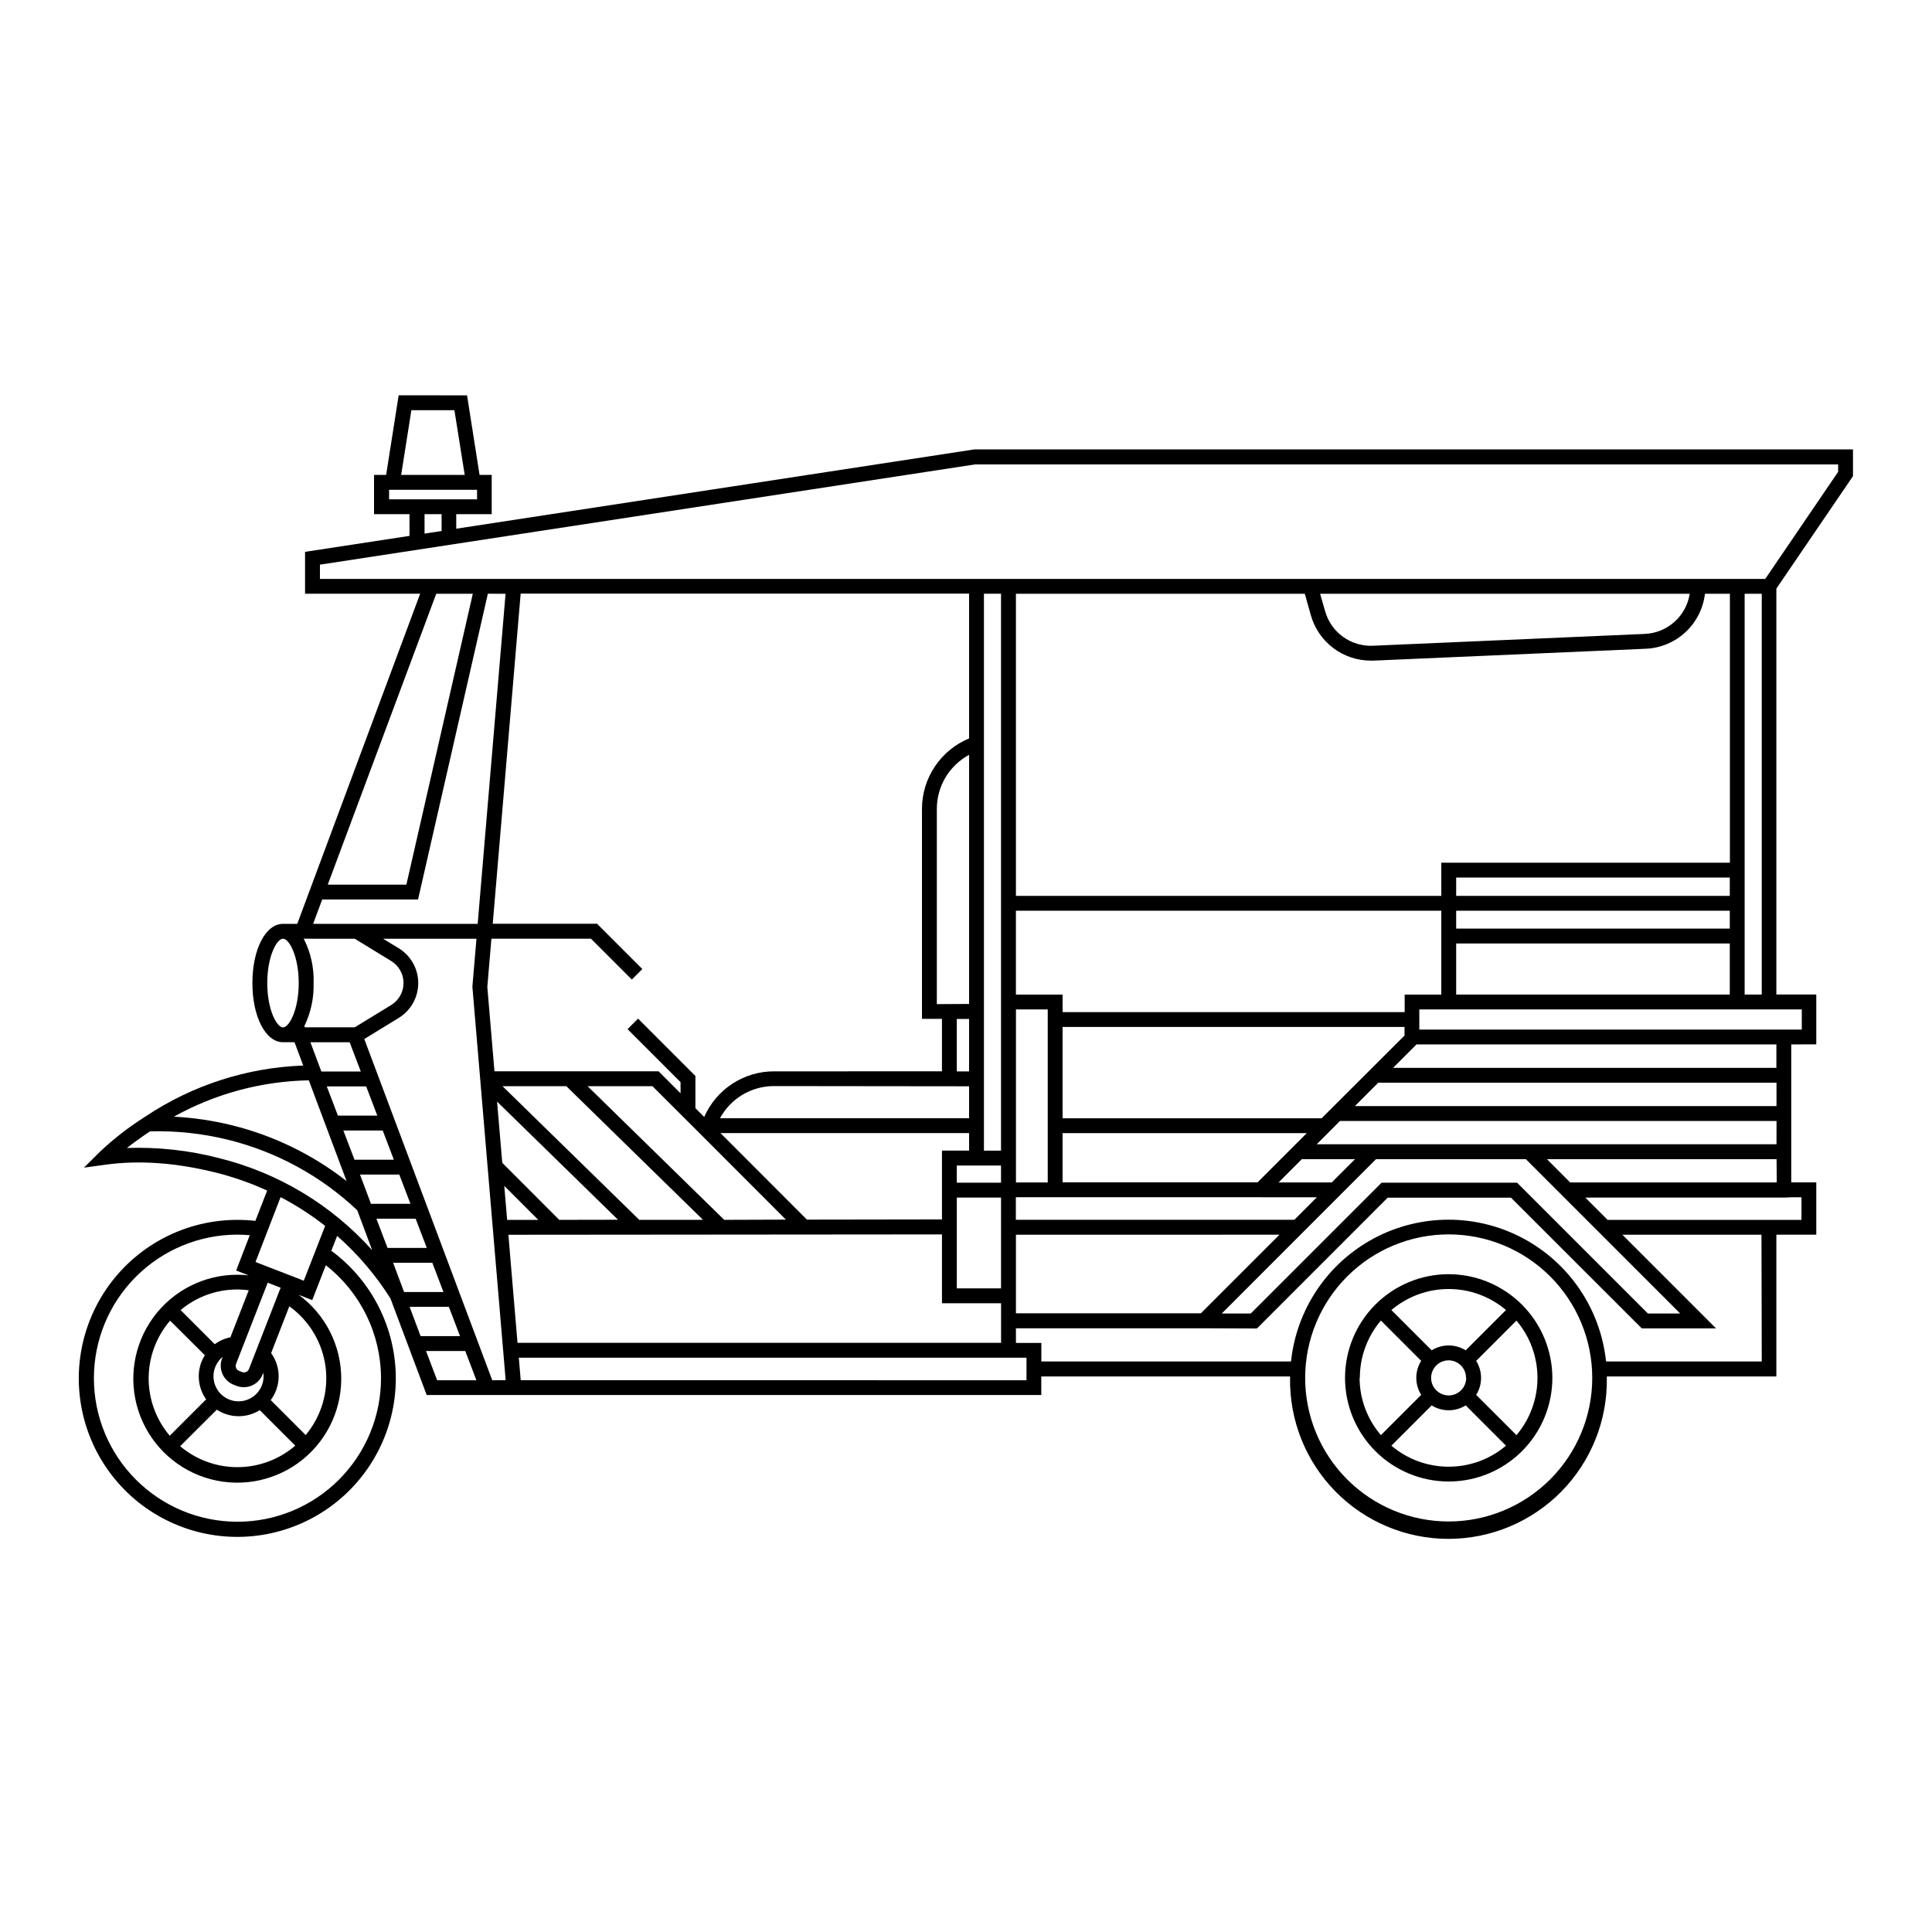 <?xml version="1.0" encoding="UTF-8"?>
<!-- Uploaded to: SVG Repo, www.svgrepo.com, Generator: SVG Repo Mixer Tools -->
<svg fill="#000000" width="800px" height="800px" version="1.1" viewBox="144 144 512 512" xmlns="http://www.w3.org/2000/svg">
 <g>
  <path d="m635.06 270.18v-7.086h-232.83l-137.32 21.02v-3.856h9.398v-10.402h-3.219l-3.316-21.086-18.125-0.004-3.316 21.086-3.207 0.004v10.402h9.398v5.758l-27.68 4.227v11.098h30.504l-32.57 87.488h-3.781c-4.625 0-8.109 6.75-8.109 15.684 0 8.934 3.484 15.684 8.109 15.684h3.051l2.312 6.18v0.004c-14.898 0.531-29.359 5.195-41.762 13.473l-0.531 0.344c-4.164 2.652-8.062 5.699-11.648 9.094l-4.172 4.144 5.824-0.797c8.855-1.199 18.527-0.512 28.879 2.047v-0.004c4.758 1.176 9.391 2.793 13.848 4.832l-3.121 8.031v-0.004c-1.582-0.176-3.172-0.266-4.762-0.266-13.434-0.008-26.059 6.406-33.973 17.258-7.914 10.855-10.16 24.84-6.043 37.625 4.117 12.785 14.098 22.832 26.855 27.027 12.762 4.199 26.758 2.043 37.66-5.801 10.906-7.848 17.398-20.434 17.477-33.863 0.074-13.434-6.277-26.09-17.09-34.059l1.543-3.938v0.004c5.477 4.82 10.238 10.406 14.129 16.578l9.605 25.586h162.87v-4.922h65.93v0.422c-0.172 11.246 4.172 22.086 12.062 30.098 7.891 8.012 18.664 12.523 29.91 12.523 11.242 0 22.02-4.512 29.91-12.523 7.887-8.012 12.234-18.852 12.062-30.098v-0.422h44.93v-37.57h10.578v-13.852h-6.633v-36.574l6.633-0.004v-13.215h-10.578v-107.57zm-416.06 146.09c-1.664 0-4.172-4.684-4.172-11.75s2.508-11.75 4.172-11.75 4.164 4.695 4.164 11.75-2.512 11.75-4.164 11.75zm34.016-163.56h11.406l2.734 17.152h-16.844zm-5.902 23.617v-2.527h23.312v2.527zm13.914 3.938v4.457l-4.516 0.688v-5.144zm-1.418 21.086h9.691l-17.605 77.086h-20.836zm-30.219 81.02h25.398l18.5-81.023 4.691 0.004-7.391 87.488-43.609-0.004zm179.89 70.504v4.555l-11.719 0.004v-4.555zm-4.527-3.938v-147.6h4.527v147.6zm-112.55 18.336-15.094-15.113-1.379-16.227 32.051 31.312zm21.207 0-36.242-35.426h16.914l36.223 35.426zm22.516 0-36.211-35.426h17.191l12.465 12.438 22.906 22.93zm61.637-53.234h3.258v13.902h-3.258zm-5.293-3.938v-51.727c0-2.941 0.793-5.824 2.297-8.348 1.508-2.523 3.668-4.594 6.254-5.992v66.027zm8.551 21.777v8.473h-66.02c1.398-2.582 3.469-4.738 5.988-6.242 2.523-1.5 5.406-2.293 8.34-2.289zm-42.98 35.336-22.898-22.93h65.879v4.633h-7.191v18.242zm39.723-5.844h11.719v24.059l-11.719-0.004zm3.258-121.68c-3.699 1.531-6.859 4.125-9.082 7.453-2.223 3.328-3.41 7.238-3.406 11.242v55.625h5.293v13.902l-44.496 0.004c-3.926-0.004-7.766 1.141-11.051 3.285-3.289 2.148-5.879 5.203-7.457 8.797l-2.332-2.32v-8.543l-15.191-15.191-2.789 2.793 14.043 14.043v2.953l-5.816-5.824-43.5-0.004-1.891-22.348 1.082-12.793 26.391 0.004 10.824 10.824 2.785-2.785-12.004-12.004-27.641-0.004 7.398-87.488 118.84 0.004zm-174 53.086h11.199l9.652 5.902v0.004c2.027 1.242 3.266 3.449 3.266 5.828s-1.238 4.586-3.266 5.832l-9.652 5.902h-13.234l-0.129-0.324c1.727-3.555 2.566-7.477 2.449-11.426 0.133-4.074-0.77-8.117-2.625-11.746zm11.121 58.559-2.953-7.742 10.43-0.004 2.953 7.742zm11.875 3.938 2.953 7.754h-10.461l-2.902-7.754zm-16.266-15.617-2.953-7.754h10.441l2.953 7.754zm-4.387-11.691-2.902-7.754h10.398l2.953 7.754zm-3.328 2.332 10.016 26.715h0.004c-8.984-7.035-19.355-12.086-30.438-14.816-5.027-1.238-10.164-1.996-15.34-2.266 10.949-6.094 23.23-9.402 35.758-9.633zm-7.477 30.957c4.16 2.172 8.113 4.723 11.809 7.617l-5.668 14.543-0.984-0.402-10.812-4.184-0.984-0.402zm-15.391 46.879c0.57 1.301 1.633 2.32 2.953 2.832l0.789 0.305h-0.004c2.742 1.047 5.816-0.309 6.891-3.039l0.176-0.461c0.176 1.137 0.047 2.301-0.375 3.375-0.746 1.918-2.344 3.379-4.324 3.957-1.977 0.578-4.109 0.207-5.773-1.008-1.664-1.215-2.672-3.129-2.727-5.188-0.055-2.062 0.848-4.027 2.445-5.328l-0.176 0.461h-0.004c-0.504 1.328-0.457 2.801 0.129 4.094zm7.016-1.34c-0.281 0.734-1.105 1.098-1.84 0.816l-0.789-0.305h0.004c-0.723-0.293-1.078-1.109-0.809-1.84l8.395-21.539 3.426 1.328zm-4.922-8.402h0.004c-1.504 0.301-2.922 0.93-4.152 1.84l-9.055-9.055v0.004c5.012-4.211 11.57-6.117 18.059-5.246zm-6.777 4.762c-0.352 0.551-0.652 1.137-0.895 1.742-1.285 3.312-0.82 7.051 1.238 9.949l-9.645 9.645h0.004c-3.625-4.262-5.609-9.676-5.594-15.27 0.02-5.594 2.031-10.996 5.68-15.234zm3.168 14.426c3.445 2.262 7.891 2.312 11.387 0.129l9.406 9.406c-4.234 3.652-9.633 5.672-15.227 5.699-5.59 0.027-11.008-1.941-15.277-5.551zm14.289-2.539c2.762-3.68 2.805-8.73 0.109-12.457l4.82-12.398c5.305 3.801 8.789 9.641 9.613 16.117 0.82 6.477-1.09 13-5.273 18.008zm29.227-5.805c0 10.09-4.012 19.766-11.145 26.898-7.133 7.137-16.809 11.145-26.898 11.145-10.09 0-19.766-4.008-26.898-11.145-7.137-7.133-11.145-16.809-11.145-26.898s4.008-19.766 11.145-26.898c7.133-7.137 16.809-11.145 26.898-11.145 1.094 0 2.184 0.059 3.266 0.148l-3.609 9.359 3.305 1.289c-0.98-0.109-1.965-0.168-2.953-0.168-8.812-0.02-17.105 4.184-22.305 11.305-5.199 7.117-6.68 16.297-3.977 24.688 2.699 8.391 9.254 14.984 17.629 17.734 8.375 2.754 17.562 1.328 24.711-3.824 7.152-5.156 11.402-13.426 11.438-22.238 0.035-8.816-4.148-17.117-11.258-22.332l3.57 1.387 3.602-9.238c9.215 7.199 14.609 18.238 14.625 29.934zm-43.062-58.359c-7.926-2.039-16.105-2.93-24.285-2.648 1.969-1.516 3.938-2.953 6.141-4.41 6.957-0.184 13.906 0.566 20.664 2.227 12.84 3.172 24.641 9.613 34.254 18.695l3.938 10.559h-0.004c-10.801-12.051-24.988-20.562-40.707-24.422zm44.793 23.832-2.953-7.742h10.402l2.953 7.742zm1.477 3.938h10.391l2.953 7.754-10.441-0.004zm4.379 11.691h10.402l2.953 7.754-10.453-0.004zm7.293 19.445-2.953-7.754h10.402l2.953 7.754zm14.602 0-33.91-90.43 9.191-5.629v-0.004c3.176-1.977 5.106-5.453 5.106-9.191 0-3.742-1.93-7.215-5.106-9.191l-4.211-2.559h24.746l-1.074 12.625v0.156l5.215 61.727 1.969 23.211 0.789 9.359 0.227 2.617 0.609 7.301zm3.18-51.523 9.023 9.023h-8.254zm1.691 20.035-0.59-7.066 114.9-0.098v18.242h15.664v10.488l-128.15-0.004zm136.71 31.488-134.04-0.004-0.5-5.973h134.54zm91.234-190.71h0.738l72.078-3.141c3.93-0.152 7.676-1.707 10.562-4.379 2.887-2.672 4.727-6.285 5.184-10.191h6.613v71.262h-76.48v8.797h-112.73v-80.059h76.555l1.594 5.656c0.969 3.469 3.047 6.527 5.918 8.703 2.867 2.176 6.371 3.352 9.973 3.352zm-13.422-17.711h97.949c-0.93 5.934-5.922 10.391-11.926 10.637l-72.008 3.129h-0.004c-5.852 0.273-11.121-3.535-12.691-9.18zm36.055 88.734v-4.742h72.512v4.742zm72.512 3.938v13.539h-72.512v-13.539zm-72.512-12.613v-4.859h72.512v4.859zm-3.938 3.938v22.219h-9.711v4.644l-90.656-0.004v-4.644h-12.367v-22.219zm88.895 72.008h-54.738l-6.168-6.18h60.859zm-120.62-17.004h-68.645v-24.207h90.617v2.281zm-3.938 3.938-13.027 13.039-51.68-0.004v-13.039zm-1.289 6.887h14.09l-6.168 6.168h-14.09zm-10.629 10.105h14.602l-5.973 5.973h-73.801v-5.984h65.152zm4.695 9.918-20.832 20.832h-49.012v-20.824zm25.586-20.023h39.703l40.914 40.914h-8.562l-34.668-34.668h-35.922l-34.656 34.656h-7.684zm106.13-3.938h-121.85l6.168-6.18h115.69zm0-10.117h-111.74l6.211-6.211 105.53 0.004zm-101.62-10.133 6.211-6.211h95.379v6.211zm-91.512-15.488v45.855h-8.422v-45.855zm106.27 135.7c-10.09 0.004-19.766-4.004-26.902-11.137-7.137-7.133-11.145-16.809-11.148-26.898 0-10.09 4.004-19.766 11.141-26.902 7.133-7.137 16.809-11.145 26.898-11.145s19.766 4.004 26.902 11.141c7.133 7.133 11.141 16.809 11.141 26.898-0.008 10.086-4.019 19.754-11.148 26.887-7.129 7.133-16.797 11.145-26.883 11.156zm82.953-42.402h-41.262c-1.461-13.875-9.723-26.113-22.039-32.664-12.32-6.547-27.09-6.547-39.41 0-12.32 6.551-20.578 18.789-22.043 32.664h-66.164v-4.922h-6.731v-3.879h49.82l14.043 0.059 34.656-34.668h32.68l34.664 34.645h19.68l-24.828-24.828h36.859zm7.922-43.512h2.606v5.984h-51.375l-5.902-5.902h52.672zm2.688-49.789v5.344h-101.36v-5.344zm-15.145-3.938v-106.21h4.535v106.21zm5.461-110.15h-383.02v-3.777l173.61-26.566 228.73-0.004v1.969z"/>
  <path d="m527.92 481.67c-7.285 0-14.273 2.894-19.426 8.047-5.152 5.152-8.047 12.141-8.047 19.426 0 7.285 2.894 14.273 8.047 19.426 5.152 5.152 12.141 8.047 19.426 8.047 7.289 0 14.273-2.894 19.426-8.047 5.152-5.152 8.047-12.141 8.047-19.426-0.02-7.281-2.922-14.258-8.066-19.402-5.148-5.148-12.125-8.051-19.406-8.07zm0 3.938v-0.004c5.562-0.004 10.945 1.973 15.184 5.57l-10.676 10.676c-2.762-1.719-6.262-1.719-9.023 0l-10.676-10.676c4.242-3.602 9.629-5.574 15.191-5.57zm4.644 23.539v-0.004c0.004 1.883-1.129 3.586-2.867 4.309-1.742 0.723-3.746 0.324-5.078-1.008-1.332-1.332-1.73-3.336-1.008-5.078 0.723-1.738 2.426-2.871 4.309-2.867 2.547 0.031 4.598 2.106 4.598 4.652zm-28.191 0v-0.004c-0.004-5.562 1.977-10.945 5.578-15.184l10.676 10.676h0.004c-1.73 2.758-1.73 6.258 0 9.016l-10.676 10.676h-0.004c-3.625-4.227-5.629-9.605-5.644-15.176zm23.547 23.543c-5.562 0.008-10.949-1.969-15.191-5.57l10.676-10.676c2.762 1.719 6.262 1.719 9.023 0l10.676 10.676c-4.238 3.602-9.621 5.574-15.184 5.57zm17.969-8.355-10.688-10.676c1.727-2.758 1.727-6.258 0-9.012l10.676-10.676c3.598 4.238 5.57 9.621 5.57 15.18 0 5.562-1.973 10.941-5.57 15.184z"/>
 </g>
</svg>
